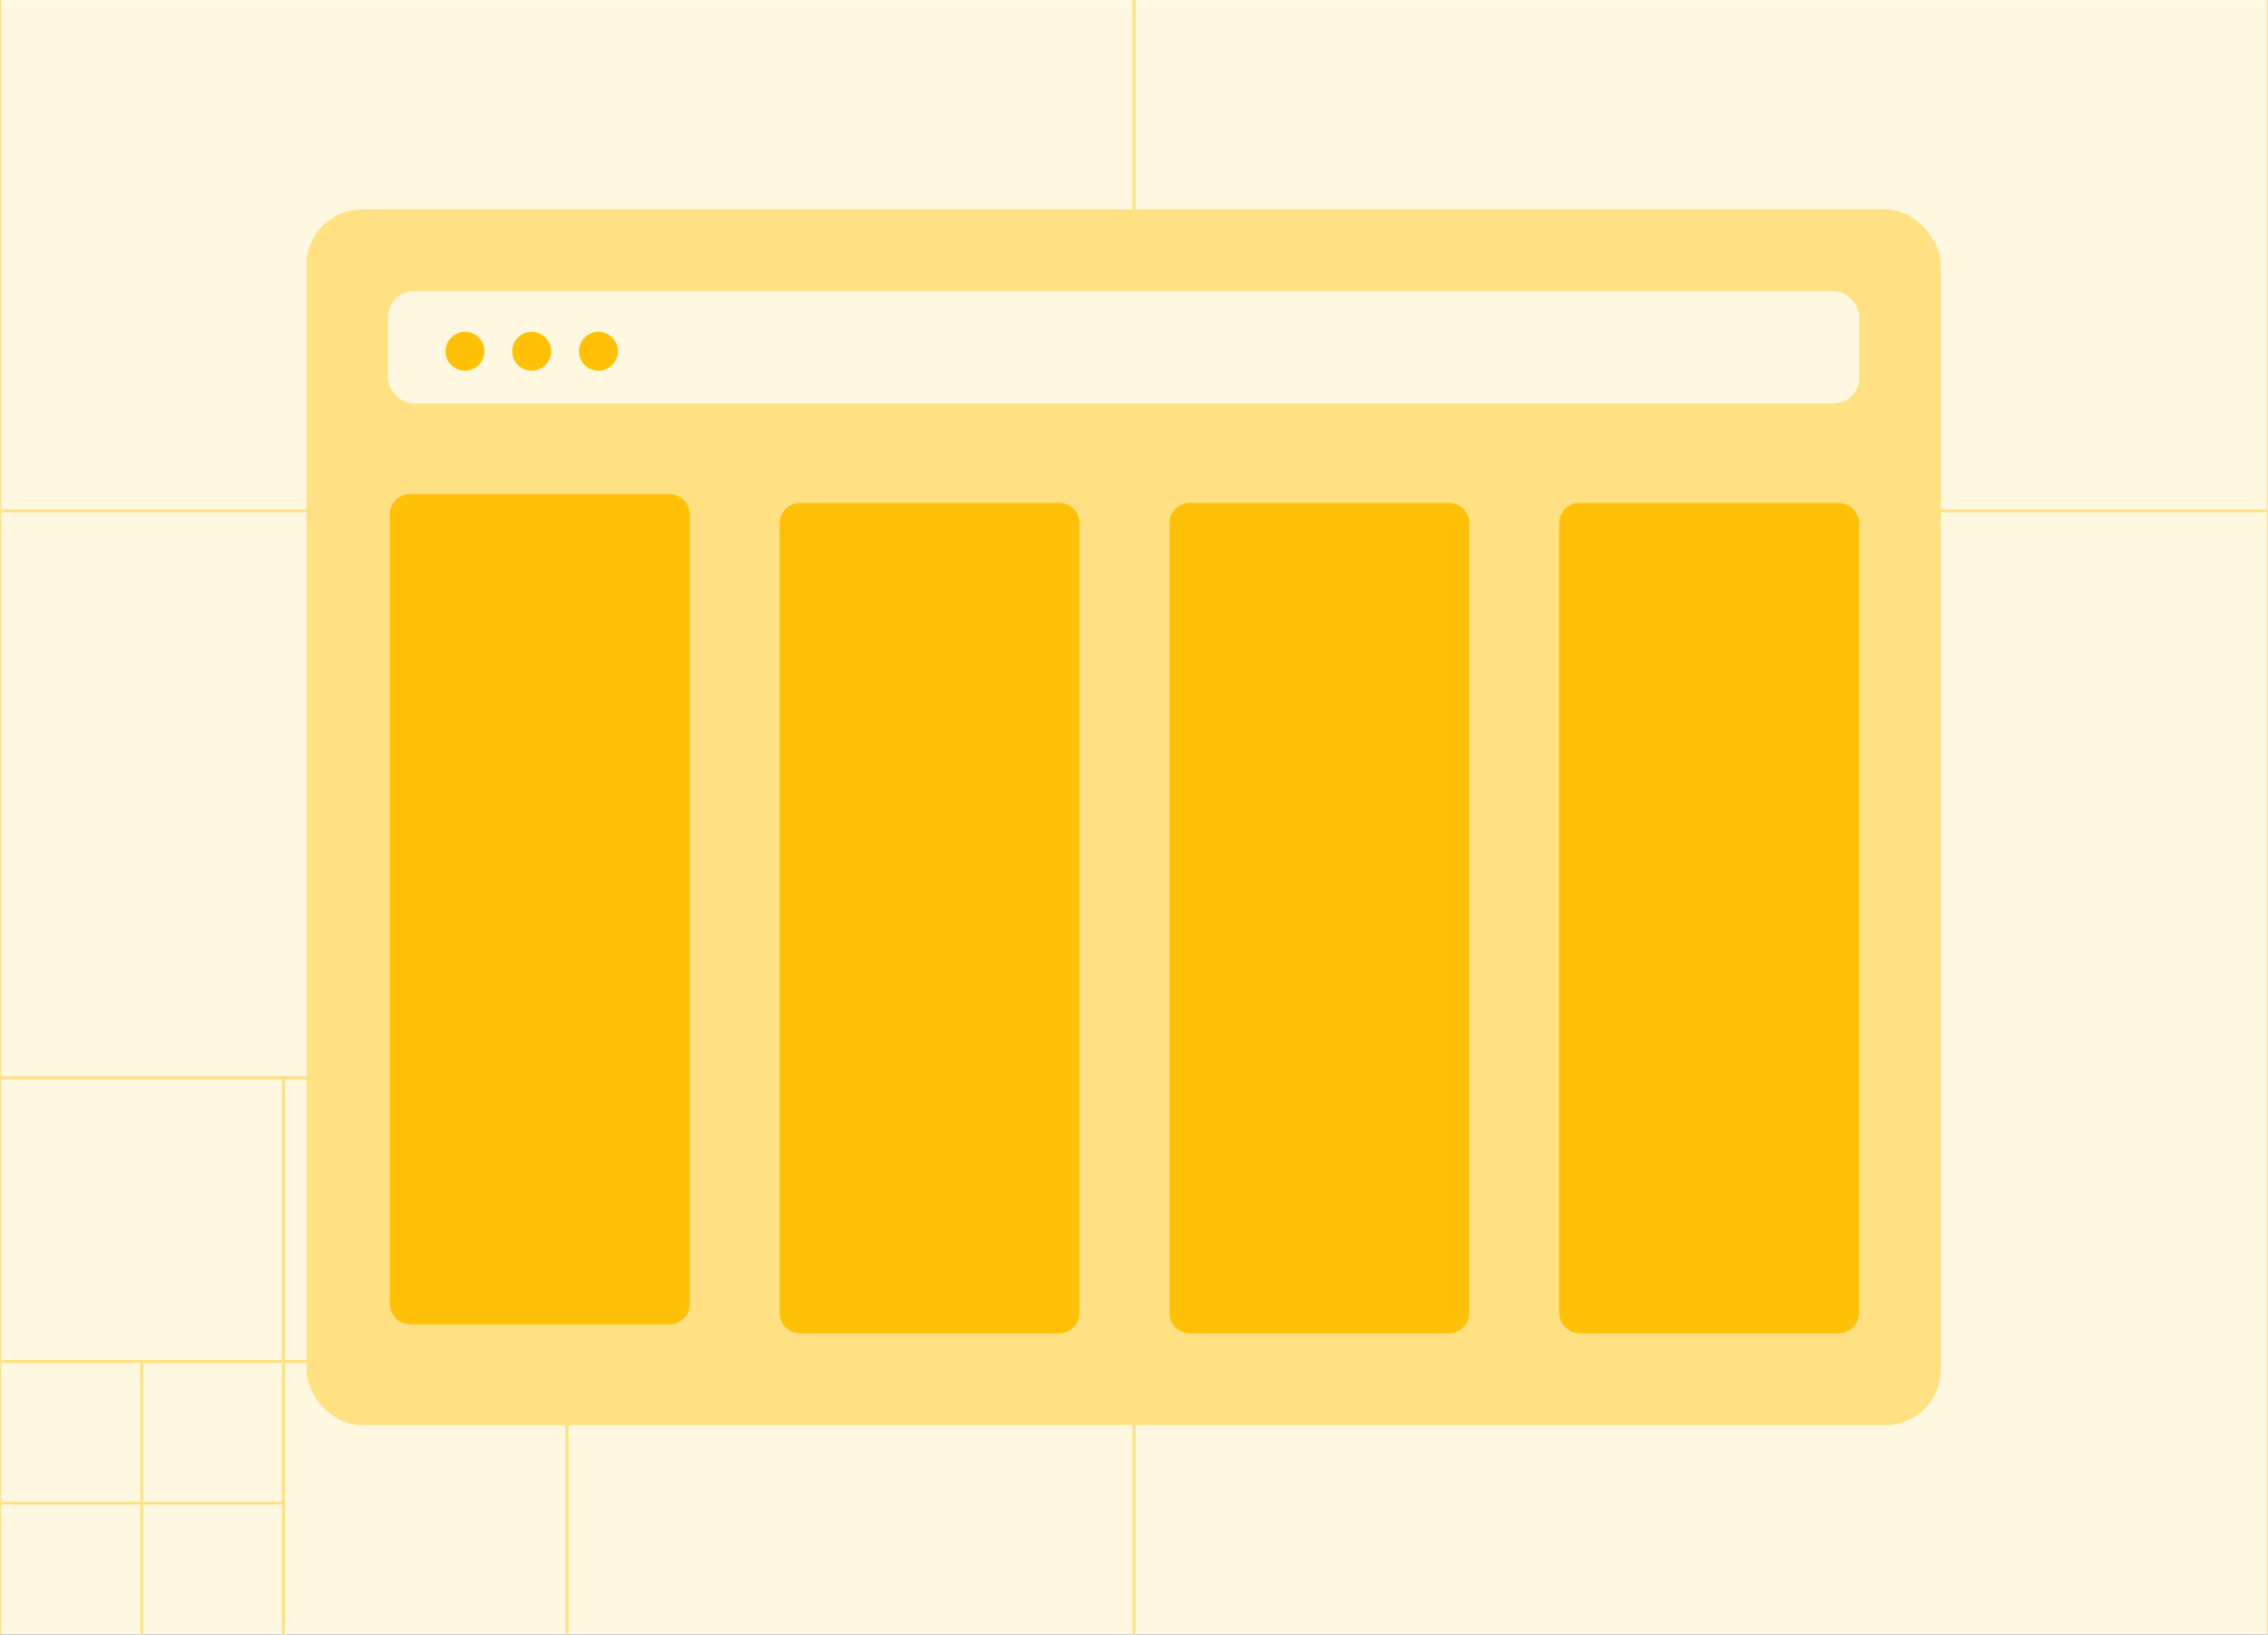 <svg width="315" height="227" viewBox="0 0 315 227" fill="none" xmlns="http://www.w3.org/2000/svg">
<rect x="0" y="0" width="315" height="227" fill="#333333" stroke="none"/>
<g clip-path="url(#clip0_1639_2122)">
<rect width="315" height="227" fill="#FFF8E1"/>
<path d="M19.688 189.062H0V208.75H19.688V189.062Z" stroke="#FFE082" stroke-width="0.355"/>
<path d="M19.688 208.75H0V228.438H19.688V208.75Z" stroke="#FFE082" stroke-width="0.355"/>
<path d="M39.375 189.062H19.688V208.75H39.375V189.062Z" stroke="#FFE082" stroke-width="0.355"/>
<path d="M39.375 208.75H19.688V228.438H39.375V208.75Z" stroke="#FFE082" stroke-width="0.355"/>
<path d="M39.375 149.688H0V189.062H39.375V149.688Z" stroke="#FFE082" stroke-width="0.355"/>
<path d="M78.75 70.938H0V149.688H78.75V70.938Z" stroke="#FFE082" stroke-width="0.355"/>
<path d="M157.5 -86.562H0V70.938H157.5V-86.562Z" stroke="#FFE082" stroke-width="0.355"/>
<path d="M315 -86.562H157.5V70.938H315V-86.562Z" stroke="#FFE082" stroke-width="0.355"/>
<path d="M315 70.938H157.5V228.438H315V70.938Z" stroke="#FFE082" stroke-width="0.355"/>
<path d="M157.5 149.688H78.75V228.438H157.5V149.688Z" stroke="#FFE082" stroke-width="0.355"/>
<path d="M78.75 149.688H39.375V189.062H78.75V149.688Z" stroke="#FFE082" stroke-width="0.355"/>
<path d="M78.75 189.062H39.375V228.438H78.75V189.062Z" stroke="#FFE082" stroke-width="0.355"/>
<path d="M157.5 70.938H78.75V149.688H157.5V70.938Z" stroke="#FFE082" stroke-width="0.355"/>
<rect x="42.562" y="29.086" width="227" height="168.831" rx="7.724" fill="#FFE082"/>
<rect x="53.914" y="40.434" width="204.3" height="15.606" rx="3.547" fill="#FFF8E1"/>
<path d="M64.574 46.078C66.067 46.078 67.277 47.289 67.277 48.782C67.277 50.275 66.067 51.485 64.574 51.485C63.081 51.485 61.871 50.275 61.871 48.782C61.871 47.289 63.081 46.078 64.574 46.078ZM73.843 46.078C75.336 46.078 76.546 47.289 76.546 48.782C76.546 50.275 75.336 51.485 73.843 51.485C72.35 51.485 71.139 50.275 71.139 48.782C71.139 47.289 72.35 46.078 73.843 46.078ZM83.11 46.078C84.603 46.078 85.814 47.289 85.814 48.782C85.814 50.275 84.603 51.485 83.11 51.485C81.617 51.485 80.407 50.275 80.407 48.782C80.407 47.289 81.617 46.078 83.11 46.078Z" fill="#FFC107"/>
<path d="M149.93 182.309C149.93 183.876 148.659 185.146 147.092 185.146H111.127C109.559 185.146 108.289 183.876 108.289 182.309V72.672C108.289 71.105 109.559 69.835 111.127 69.835H147.092C148.659 69.835 149.93 71.105 149.93 72.672V182.309ZM204.062 182.309C204.062 183.876 202.792 185.146 201.225 185.146H165.258C163.691 185.146 162.421 183.876 162.421 182.309V72.672C162.421 71.105 163.691 69.835 165.258 69.835H201.225C202.792 69.835 204.062 71.105 204.062 72.672V182.309ZM258.198 182.309C258.198 183.876 256.928 185.146 255.361 185.146H219.394C217.827 185.146 216.557 183.876 216.557 182.309V72.672C216.557 71.105 217.827 69.835 219.394 69.835H255.361C256.928 69.835 258.198 71.105 258.198 72.672V182.309ZM95.794 181.079C95.794 182.646 94.524 183.916 92.956 183.916H56.99C55.423 183.916 54.152 182.646 54.152 181.079V71.443C54.152 69.876 55.423 68.606 56.99 68.606H92.956C94.524 68.606 95.794 69.876 95.794 71.443V181.079Z" fill="#FFC107"/>
</g>
<rect x="0.355" y="0.355" width="314.291" height="226.291" stroke="white" stroke-opacity="0.1" stroke-width="0.709"/>
<defs>
<clipPath id="clip0_1639_2122">
<rect width="315" height="227" fill="white"/>
</clipPath>
</defs>
</svg>
